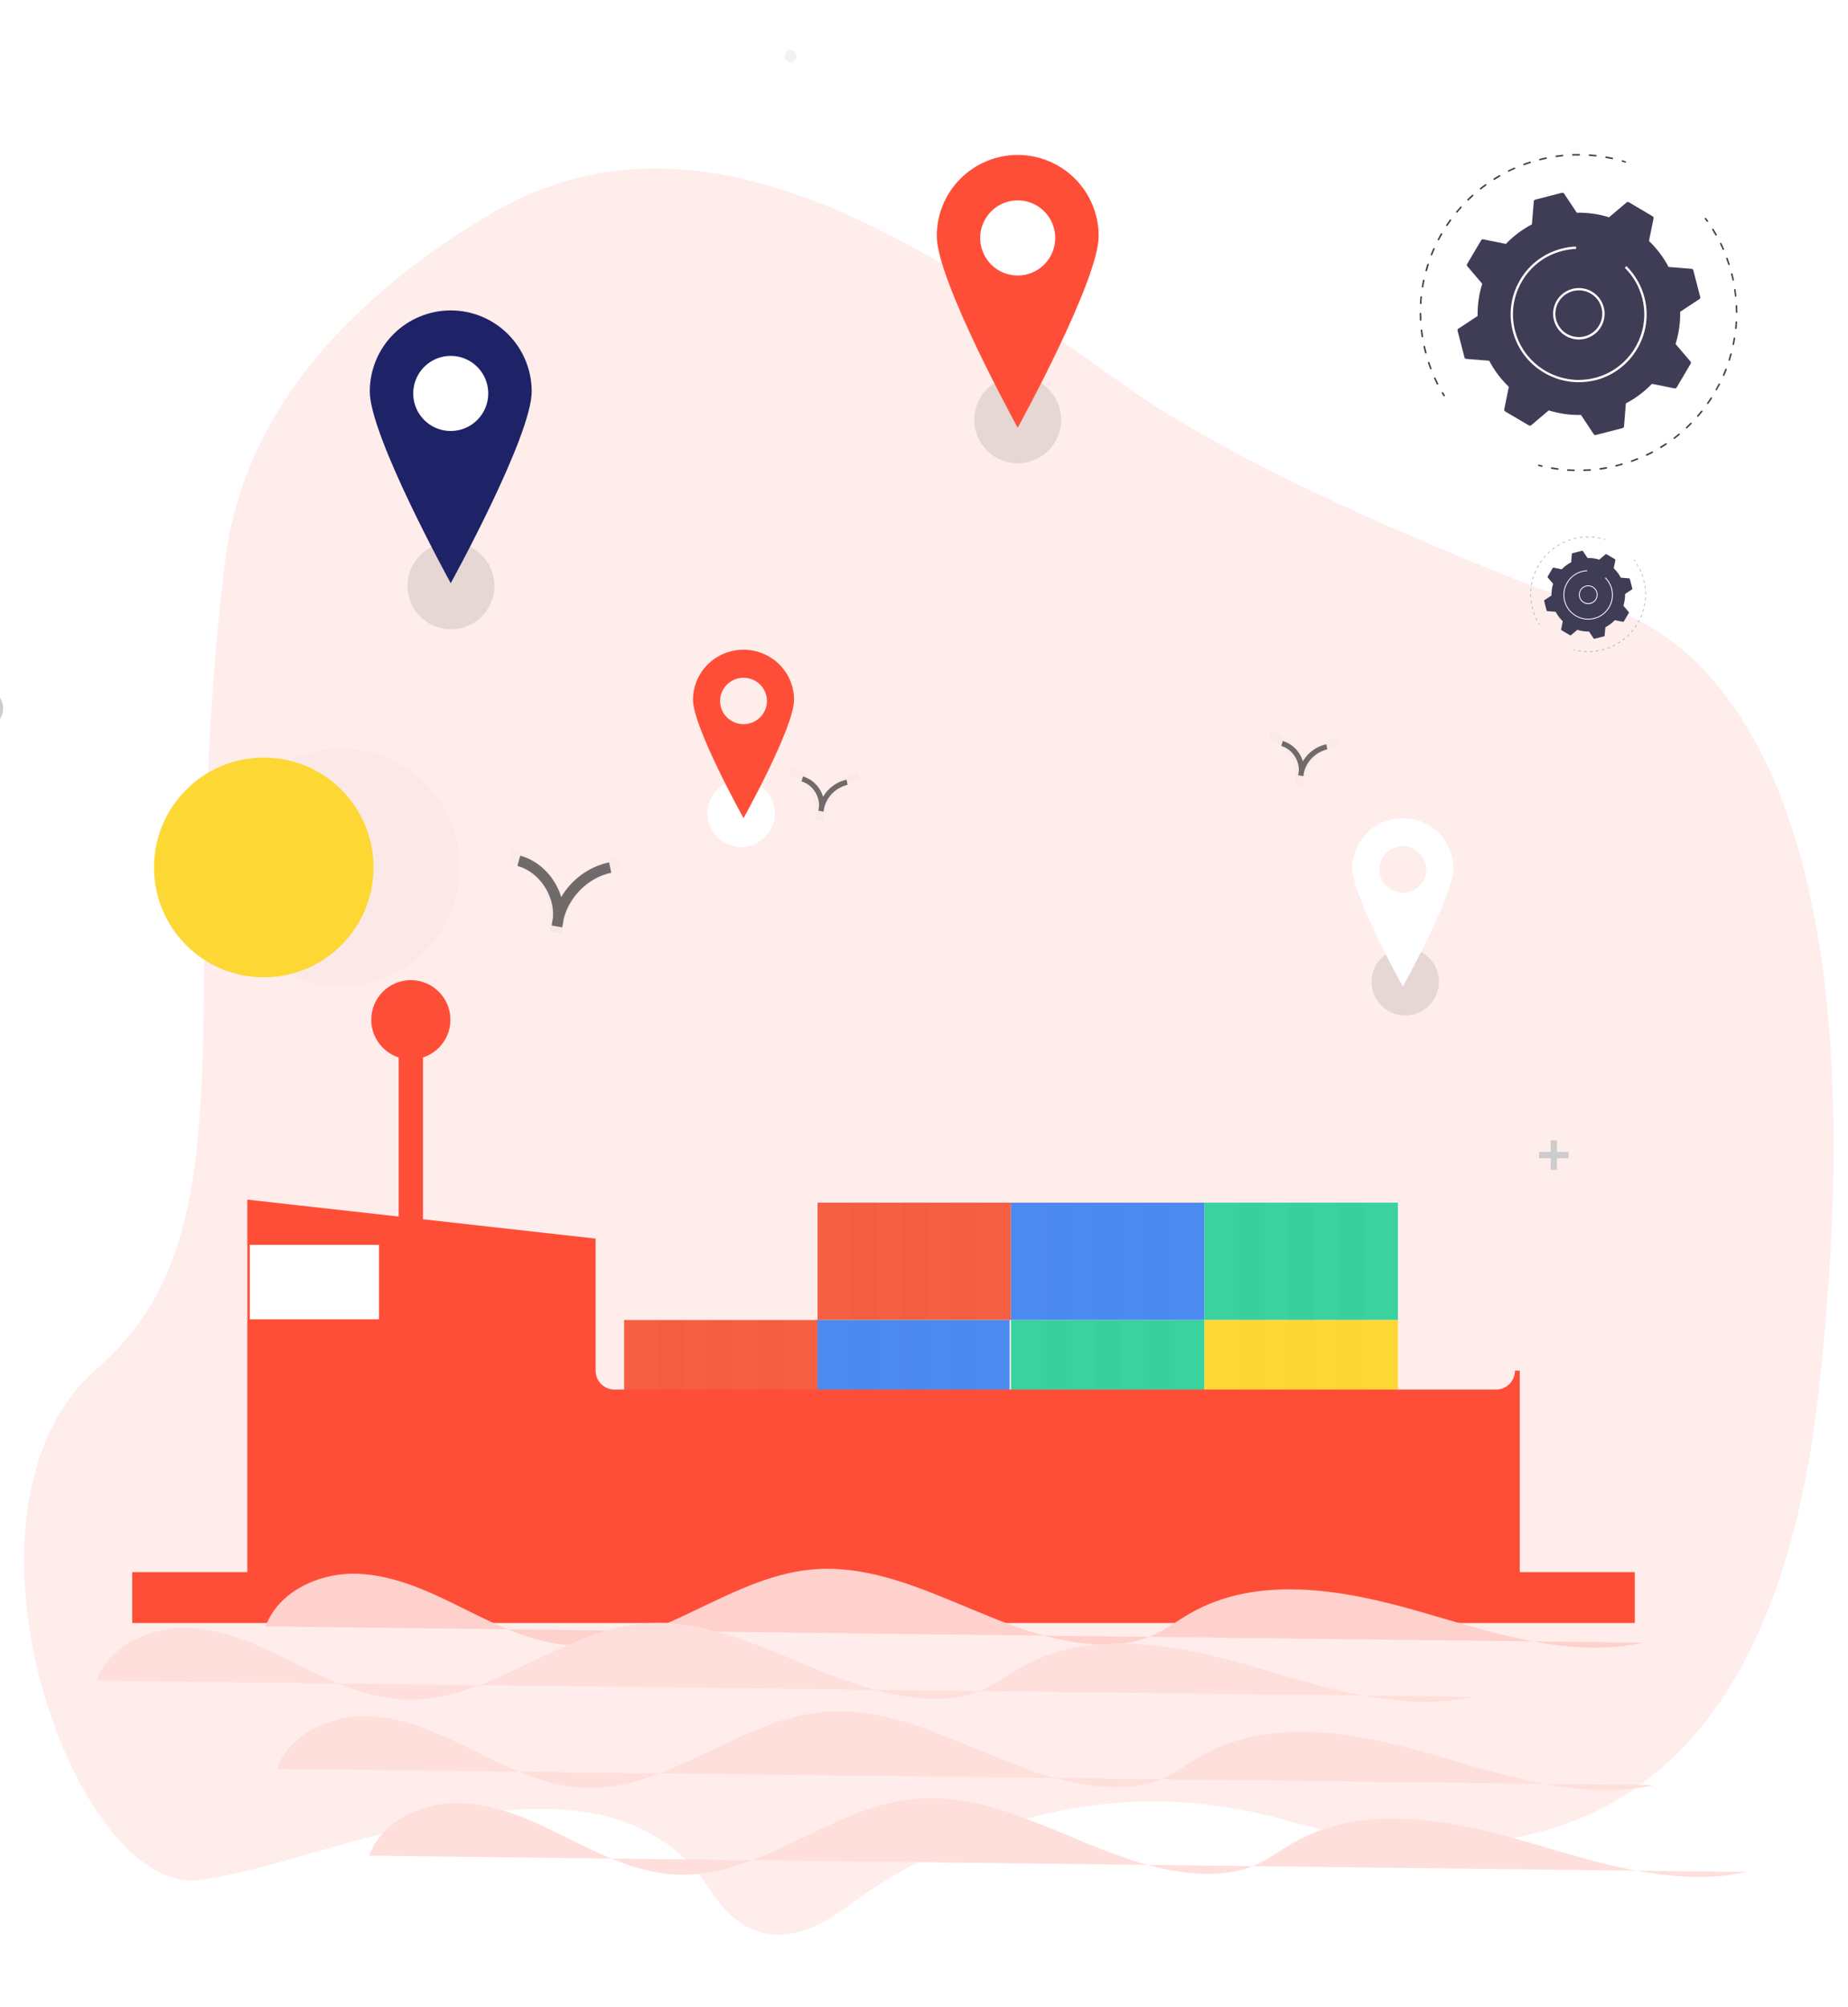 <svg width="384" height="417" viewBox="0 0 384 417" fill="none" xmlns="http://www.w3.org/2000/svg">
<rect width="384" height="417" fill="white"/>
<g clip-path="url(#clip0)">
<path opacity="0.1" d="M175.547 396.487C203.597 375.906 235.64 369.329 266.954 378.15C311.328 390.658 367.096 385.755 377.898 289.262C396.347 124.466 326.469 124.819 326.469 124.819C326.469 124.819 264.5 102.099 234.099 80.366C190.916 49.483 144.68 18.713 101.279 44.842C73.524 61.538 50.667 84.787 46.762 116.707C35.843 205.976 53.776 255.161 20.23 284.301C-13.316 313.442 15.353 393.447 41.07 390.677C66.787 387.907 124.899 357.522 147.545 392.718C155.588 405.201 165.764 403.667 175.547 396.487Z" fill="#FF4E38"/>
<path d="M164.284 12.881C164.964 12.881 165.515 12.33 165.515 11.649C165.515 10.969 164.964 10.417 164.284 10.417C163.604 10.417 163.053 10.969 163.053 11.649C163.053 12.33 163.604 12.881 164.284 12.881Z" fill="#F2F2F2"/>
<path d="M-3.544 151.381C-1.233 151.381 0.64 149.506 0.64 147.194C0.64 144.881 -1.233 143.006 -3.544 143.006C-5.854 143.006 -7.727 144.881 -7.727 147.194C-7.727 149.506 -5.854 151.381 -3.544 151.381Z" fill="#CCCCCC"/>
<path d="M311.074 64.445C312.146 64.445 313.016 63.574 313.016 62.501C313.016 61.427 312.146 60.556 311.074 60.556C310.001 60.556 309.131 61.427 309.131 62.501C309.131 63.574 310.001 64.445 311.074 64.445Z" fill="#CCCCCC"/>
<path d="M325.955 239.357H323.53V236.93H322.227V239.357H319.803V240.66H322.227V243.087H323.53V240.66H325.955V239.357Z" fill="#CCCCCC"/>
<path opacity="0.1" d="M93.706 130.765C98.692 130.765 102.733 126.72 102.733 121.729C102.733 116.739 98.692 112.693 93.706 112.693C88.72 112.693 84.679 116.739 84.679 121.729C84.679 126.72 88.72 130.765 93.706 130.765Z" fill="black"/>
<path opacity="0.1" d="M211.472 96.265C216.458 96.265 220.5 92.219 220.5 87.229C220.5 82.239 216.458 78.193 211.472 78.193C206.487 78.193 202.445 82.239 202.445 87.229C202.445 92.219 206.487 96.265 211.472 96.265Z" fill="black"/>
<path d="M211.472 61.354C218.044 61.354 223.372 56.021 223.372 49.443C223.372 42.865 218.044 37.532 211.472 37.532C204.9 37.532 199.573 42.865 199.573 49.443C199.573 56.021 204.9 61.354 211.472 61.354Z" fill="white"/>
<path d="M211.472 32.193C207.01 32.193 202.731 33.967 199.576 37.125C196.421 40.283 194.649 44.566 194.649 49.032C194.649 58.332 211.472 88.872 211.472 88.872C211.472 88.872 228.296 58.332 228.296 49.032C228.296 44.566 226.524 40.283 223.369 37.125C220.214 33.967 215.934 32.193 211.472 32.193ZM211.472 57.246C209.93 57.246 208.423 56.789 207.141 55.931C205.859 55.074 204.86 53.855 204.269 52.429C203.679 51.003 203.525 49.434 203.826 47.92C204.127 46.407 204.869 45.016 205.96 43.925C207.05 42.833 208.439 42.09 209.951 41.789C211.464 41.488 213.031 41.642 214.456 42.233C215.881 42.824 217.098 43.824 217.955 45.107C218.812 46.391 219.269 47.899 219.269 49.443C219.269 50.468 219.067 51.482 218.675 52.429C218.284 53.376 217.709 54.236 216.985 54.961C216.261 55.685 215.402 56.26 214.456 56.653C213.51 57.045 212.496 57.246 211.472 57.246Z" fill="#FF4E38"/>
<path d="M93.659 93.661C100.231 93.661 105.559 88.329 105.559 81.75C105.559 75.172 100.231 69.84 93.659 69.84C87.087 69.84 81.76 75.172 81.76 81.75C81.76 88.329 87.087 93.661 93.659 93.661Z" fill="white"/>
<path d="M93.659 64.5C89.197 64.5 84.918 66.275 81.763 69.433C78.608 72.591 76.836 76.874 76.836 81.34C76.836 90.64 93.659 121.179 93.659 121.179C93.659 121.179 110.483 90.64 110.483 81.34C110.483 76.874 108.711 72.591 105.555 69.433C102.4 66.275 98.121 64.5 93.659 64.5ZM93.659 89.554C92.117 89.554 90.61 89.096 89.328 88.239C88.046 87.382 87.046 86.163 86.456 84.737C85.866 83.311 85.712 81.742 86.013 80.228C86.314 78.714 87.056 77.324 88.147 76.232C89.237 75.141 90.626 74.398 92.138 74.097C93.651 73.796 95.218 73.95 96.643 74.541C98.067 75.131 99.285 76.132 100.142 77.415C100.998 78.698 101.456 80.207 101.456 81.75C101.456 82.775 101.254 83.79 100.862 84.737C100.47 85.684 99.896 86.544 99.172 87.269C98.448 87.993 97.589 88.568 96.643 88.96C95.697 89.352 94.683 89.554 93.659 89.554Z" fill="#1D2366"/>
<path d="M154 176C157.866 176 161 172.866 161 169C161 165.134 157.866 162 154 162C150.134 162 147 165.134 147 169C147 172.866 150.134 176 154 176Z" fill="white"/>
<path d="M154.5 135C151.715 135 149.045 136.096 147.075 138.046C145.106 139.996 144 142.641 144 145.399C144 151.141 154.5 170 154.5 170C154.5 170 165 151.141 165 145.399C165 142.641 163.894 139.996 161.925 138.046C159.955 136.096 157.285 135 154.5 135ZM154.5 150.471C153.538 150.471 152.597 150.188 151.797 149.659C150.996 149.129 150.373 148.377 150.005 147.496C149.636 146.616 149.54 145.647 149.728 144.712C149.915 143.777 150.379 142.919 151.059 142.245C151.74 141.571 152.607 141.112 153.551 140.926C154.495 140.74 155.473 140.835 156.362 141.2C157.251 141.565 158.011 142.183 158.546 142.975C159.081 143.767 159.366 144.699 159.366 145.652C159.366 146.285 159.24 146.912 158.995 147.496C158.751 148.081 158.393 148.612 157.941 149.06C157.489 149.507 156.952 149.862 156.362 150.104C155.772 150.346 155.139 150.471 154.5 150.471Z" fill="#FF4E38"/>
<path d="M354.765 46.1C354.717 46.1 354.669 46.084 354.636 46.036C354.507 45.858 354.394 45.681 354.264 45.52C354.216 45.455 354.232 45.342 354.297 45.294C354.361 45.245 354.475 45.262 354.523 45.326C354.652 45.504 354.782 45.681 354.911 45.858C354.959 45.923 354.943 46.036 354.879 46.084C354.83 46.084 354.798 46.1 354.765 46.1Z" fill="#3F3D56"/>
<path d="M327.065 97.888C326.628 97.872 326.192 97.856 325.772 97.824C325.675 97.824 325.61 97.743 325.626 97.646C325.626 97.549 325.707 97.485 325.804 97.501C326.224 97.533 326.661 97.549 327.081 97.566C327.178 97.566 327.242 97.646 327.242 97.727C327.226 97.808 327.145 97.888 327.065 97.888ZM329.149 97.872C329.069 97.872 328.988 97.808 328.988 97.711C328.988 97.614 329.052 97.549 329.149 97.549C329.57 97.533 330.006 97.517 330.426 97.485C330.507 97.485 330.588 97.549 330.604 97.63C330.604 97.727 330.539 97.791 330.458 97.808C330.022 97.84 329.586 97.856 329.149 97.872ZM323.703 97.614H323.687C323.267 97.566 322.83 97.485 322.41 97.42C322.329 97.404 322.265 97.323 322.281 97.227C322.297 97.146 322.378 97.082 322.475 97.098C322.895 97.162 323.315 97.227 323.735 97.291C323.816 97.307 323.881 97.388 323.881 97.469C323.865 97.549 323.784 97.614 323.703 97.614ZM332.511 97.582C332.43 97.582 332.366 97.517 332.349 97.436C332.333 97.356 332.398 97.259 332.495 97.259C332.915 97.194 333.335 97.13 333.755 97.065C333.836 97.049 333.933 97.114 333.949 97.194C333.966 97.275 333.901 97.372 333.82 97.388C333.4 97.469 332.964 97.533 332.543 97.598C332.527 97.582 332.511 97.582 332.511 97.582ZM335.808 96.952C335.743 96.952 335.663 96.904 335.646 96.823C335.63 96.743 335.679 96.646 335.759 96.63C336.164 96.533 336.584 96.42 336.988 96.307C337.069 96.275 337.166 96.339 337.182 96.42C337.214 96.501 337.149 96.597 337.069 96.614C336.648 96.727 336.228 96.84 335.824 96.952C335.84 96.952 335.824 96.952 335.808 96.952ZM339.04 95.984C338.976 95.984 338.911 95.936 338.895 95.871C338.863 95.791 338.911 95.694 338.992 95.662C339.396 95.517 339.8 95.371 340.188 95.21C340.269 95.178 340.366 95.21 340.398 95.307C340.43 95.388 340.398 95.484 340.301 95.517C339.897 95.678 339.493 95.823 339.089 95.968C339.073 95.984 339.056 95.984 339.04 95.984ZM342.159 94.694C342.095 94.694 342.046 94.662 342.014 94.597C341.982 94.516 342.014 94.419 342.095 94.387C342.483 94.21 342.854 94.016 343.242 93.823C343.323 93.774 343.42 93.806 343.469 93.887C343.517 93.968 343.485 94.065 343.404 94.113C343.032 94.307 342.644 94.5 342.256 94.694C342.192 94.694 342.176 94.694 342.159 94.694ZM345.117 93.097C345.069 93.097 345.004 93.064 344.972 93.016C344.923 92.935 344.955 92.838 345.02 92.79C345.376 92.564 345.747 92.338 346.103 92.112C346.184 92.064 346.281 92.08 346.329 92.161C346.378 92.242 346.361 92.338 346.281 92.387C345.925 92.629 345.553 92.855 345.198 93.081C345.166 93.097 345.149 93.097 345.117 93.097ZM347.897 91.209C347.848 91.209 347.8 91.193 347.768 91.144C347.719 91.08 347.735 90.967 347.8 90.919C348.139 90.66 348.479 90.402 348.802 90.128C348.867 90.064 348.98 90.08 349.028 90.144C349.093 90.209 349.077 90.322 349.012 90.37C348.689 90.644 348.349 90.903 348.01 91.161C347.961 91.193 347.929 91.209 347.897 91.209ZM350.467 89.031C350.418 89.031 350.386 89.015 350.353 88.983C350.289 88.918 350.289 88.821 350.353 88.757C350.66 88.466 350.968 88.176 351.258 87.869C351.323 87.805 351.42 87.805 351.485 87.869C351.549 87.934 351.549 88.031 351.485 88.095C351.178 88.402 350.871 88.708 350.563 88.999C350.547 89.015 350.499 89.031 350.467 89.031ZM352.794 86.611C352.761 86.611 352.713 86.595 352.681 86.579C352.616 86.514 352.6 86.417 352.664 86.353C352.939 86.03 353.214 85.708 353.489 85.369C353.537 85.304 353.65 85.288 353.715 85.337C353.78 85.385 353.796 85.498 353.747 85.562C353.473 85.901 353.198 86.224 352.923 86.546C352.891 86.595 352.842 86.611 352.794 86.611ZM354.862 83.965C354.83 83.965 354.798 83.949 354.765 83.933C354.685 83.885 354.669 83.788 354.733 83.707C354.976 83.352 355.218 82.997 355.444 82.642C355.493 82.562 355.59 82.545 355.671 82.594C355.751 82.642 355.768 82.739 355.719 82.82C355.493 83.175 355.25 83.53 354.992 83.885C354.976 83.949 354.927 83.965 354.862 83.965ZM356.656 81.126C356.624 81.126 356.608 81.126 356.576 81.11C356.495 81.061 356.462 80.964 356.511 80.884C356.721 80.513 356.915 80.142 357.109 79.754C357.157 79.674 357.254 79.641 357.319 79.69C357.4 79.738 357.432 79.835 357.384 79.9C357.19 80.287 356.98 80.658 356.77 81.029C356.77 81.094 356.721 81.126 356.656 81.126ZM358.159 78.109C358.143 78.109 358.111 78.109 358.095 78.093C358.014 78.06 357.982 77.964 358.014 77.883C358.176 77.496 358.353 77.092 358.499 76.705C358.531 76.624 358.628 76.576 358.709 76.608C358.79 76.641 358.838 76.737 358.806 76.818C358.644 77.222 358.483 77.625 358.321 78.012C358.273 78.076 358.224 78.109 358.159 78.109ZM359.339 74.963C359.323 74.963 359.307 74.963 359.291 74.963C359.21 74.931 359.161 74.85 359.178 74.753C359.307 74.35 359.42 73.93 359.533 73.527C359.549 73.446 359.646 73.398 359.727 73.414C359.808 73.43 359.856 73.527 359.84 73.608C359.727 74.027 359.598 74.43 359.469 74.85C359.469 74.914 359.404 74.963 359.339 74.963ZM360.18 71.704C360.163 71.704 360.163 71.704 360.147 71.704C360.066 71.688 360.002 71.607 360.018 71.51C360.099 71.091 360.18 70.671 360.244 70.252C360.26 70.171 360.341 70.107 360.422 70.123C360.503 70.139 360.567 70.22 360.551 70.316C360.487 70.736 360.406 71.171 360.309 71.591C360.325 71.656 360.26 71.704 360.18 71.704ZM360.697 68.38H360.681C360.6 68.364 360.519 68.3 360.535 68.203C360.584 67.784 360.616 67.348 360.632 66.928C360.632 66.832 360.713 66.767 360.81 66.783C360.907 66.783 360.972 66.864 360.955 66.961C360.923 67.38 360.891 67.816 360.858 68.251C360.842 68.316 360.778 68.38 360.697 68.38ZM360.858 65.009C360.761 65.009 360.697 64.944 360.697 64.847C360.697 64.428 360.681 63.992 360.664 63.573C360.664 63.476 360.729 63.411 360.826 63.411C360.907 63.411 360.988 63.476 360.988 63.573C361.004 63.992 361.02 64.428 361.02 64.863C361.02 64.944 360.939 65.009 360.858 65.009ZM360.664 61.653C360.584 61.653 360.519 61.588 360.503 61.508C360.454 61.088 360.406 60.669 360.341 60.249C360.325 60.169 360.39 60.072 360.471 60.072C360.551 60.056 360.648 60.12 360.648 60.201C360.713 60.62 360.761 61.056 360.81 61.475C360.826 61.556 360.761 61.637 360.664 61.653C360.681 61.653 360.681 61.653 360.664 61.653ZM360.147 58.329C360.066 58.329 360.002 58.281 359.986 58.2C359.905 57.781 359.808 57.361 359.695 56.958C359.679 56.877 359.727 56.781 359.808 56.764C359.889 56.748 359.986 56.797 360.002 56.877C360.115 57.297 360.212 57.716 360.293 58.136C360.309 58.217 360.26 58.313 360.163 58.329H360.147ZM359.275 55.087C359.21 55.087 359.145 55.038 359.113 54.974C358.984 54.57 358.838 54.167 358.693 53.764C358.66 53.683 358.709 53.586 358.79 53.554C358.871 53.522 358.968 53.57 359 53.651C359.145 54.054 359.291 54.458 359.42 54.877C359.452 54.958 359.404 55.054 359.323 55.087C359.307 55.087 359.291 55.087 359.275 55.087ZM358.095 51.941C358.03 51.941 357.965 51.908 357.949 51.844C357.788 51.457 357.594 51.069 357.416 50.682C357.384 50.602 357.416 50.505 357.497 50.473C357.578 50.44 357.675 50.473 357.707 50.553C357.901 50.94 358.079 51.328 358.24 51.715C358.273 51.795 358.24 51.892 358.159 51.925C358.127 51.941 358.111 51.941 358.095 51.941ZM356.576 48.94C356.527 48.94 356.462 48.908 356.43 48.859C356.22 48.488 356.01 48.117 355.784 47.762C355.735 47.681 355.768 47.585 355.832 47.536C355.913 47.488 356.01 47.52 356.058 47.585C356.285 47.956 356.511 48.327 356.721 48.698C356.77 48.779 356.737 48.875 356.656 48.924C356.64 48.924 356.608 48.94 356.576 48.94Z" fill="#3F3D56"/>
<path d="M320.374 97.001C320.358 97.001 320.341 97.001 320.341 97.001C320.131 96.953 319.921 96.904 319.711 96.84C319.63 96.823 319.566 96.727 319.598 96.646C319.614 96.565 319.711 96.501 319.792 96.533C320.002 96.581 320.212 96.646 320.422 96.694C320.503 96.71 320.568 96.807 320.535 96.888C320.519 96.953 320.455 97.001 320.374 97.001Z" fill="#3F3D56"/>
<path d="M300.075 82.352C300.026 82.352 299.962 82.32 299.929 82.271C299.816 82.094 299.703 81.9 299.59 81.723C299.541 81.642 299.574 81.545 299.655 81.497C299.735 81.448 299.832 81.481 299.881 81.561C299.994 81.739 300.107 81.932 300.22 82.11C300.269 82.191 300.236 82.287 300.172 82.336C300.123 82.336 300.091 82.352 300.075 82.352Z" fill="#3F3D56"/>
<path d="M298.701 79.916C298.636 79.916 298.588 79.883 298.556 79.835C298.362 79.448 298.168 79.045 297.99 78.641C297.958 78.561 297.99 78.464 298.071 78.431C298.152 78.399 298.248 78.431 298.281 78.512C298.459 78.915 298.653 79.303 298.846 79.69C298.879 79.771 298.863 79.867 298.782 79.9C298.749 79.916 298.733 79.916 298.701 79.916ZM297.311 76.754C297.246 76.754 297.182 76.721 297.166 76.657C297.004 76.254 296.859 75.834 296.713 75.415C296.681 75.334 296.729 75.237 296.81 75.205C296.891 75.173 296.988 75.221 297.02 75.302C297.166 75.721 297.311 76.124 297.457 76.544C297.489 76.625 297.44 76.721 297.36 76.754C297.343 76.754 297.327 76.754 297.311 76.754ZM296.261 73.463C296.196 73.463 296.131 73.414 296.099 73.35C295.986 72.93 295.889 72.495 295.792 72.059C295.776 71.978 295.824 71.881 295.921 71.865C296.002 71.849 296.099 71.897 296.115 71.994C296.212 72.414 296.309 72.849 296.422 73.269C296.438 73.35 296.39 73.446 296.309 73.463C296.277 73.463 296.261 73.463 296.261 73.463ZM295.549 70.075C295.469 70.075 295.404 70.01 295.388 69.945C295.323 69.51 295.259 69.074 295.21 68.639C295.194 68.558 295.259 68.477 295.356 68.461C295.453 68.445 295.517 68.51 295.533 68.606C295.582 69.042 295.646 69.478 295.711 69.913C295.727 69.994 295.663 70.091 295.582 70.091C295.566 70.075 295.549 70.075 295.549 70.075ZM295.194 66.638C295.113 66.638 295.032 66.574 295.032 66.477C295.016 66.041 295 65.589 295 65.154C295 65.057 295.065 64.993 295.162 64.993C295.242 64.993 295.323 65.057 295.323 65.154C295.323 65.589 295.339 66.025 295.356 66.461C295.372 66.557 295.291 66.638 295.194 66.638C295.21 66.638 295.194 66.638 295.194 66.638ZM295.21 63.186C295.113 63.186 295.048 63.105 295.048 63.008C295.081 62.572 295.113 62.121 295.145 61.685C295.162 61.605 295.226 61.524 295.323 61.54C295.404 61.556 295.485 61.621 295.469 61.717C295.42 62.153 295.388 62.589 295.372 63.024C295.372 63.121 295.307 63.186 295.21 63.186ZM295.598 59.749C295.582 59.749 295.582 59.749 295.566 59.749C295.485 59.733 295.42 59.652 295.436 59.556C295.501 59.12 295.598 58.684 295.679 58.249C295.695 58.168 295.776 58.104 295.873 58.12C295.954 58.136 296.018 58.217 296.002 58.313C295.905 58.733 295.824 59.168 295.76 59.604C295.743 59.685 295.679 59.749 295.598 59.749ZM296.358 56.377C296.341 56.377 296.325 56.377 296.309 56.377C296.228 56.361 296.18 56.264 296.196 56.184C296.309 55.764 296.438 55.329 296.584 54.909C296.616 54.828 296.697 54.78 296.794 54.812C296.875 54.845 296.923 54.925 296.891 55.022C296.762 55.442 296.632 55.861 296.519 56.281C296.487 56.329 296.422 56.377 296.358 56.377ZM297.457 53.086C297.44 53.086 297.424 53.086 297.392 53.07C297.311 53.038 297.263 52.941 297.295 52.86C297.457 52.457 297.634 52.038 297.812 51.634C297.844 51.553 297.941 51.521 298.022 51.553C298.103 51.586 298.135 51.683 298.103 51.763C297.925 52.167 297.764 52.57 297.602 52.973C297.586 53.054 297.521 53.086 297.457 53.086ZM298.895 49.94C298.863 49.94 298.846 49.94 298.814 49.924C298.733 49.876 298.701 49.779 298.749 49.714C298.96 49.327 299.17 48.94 299.38 48.553C299.428 48.472 299.525 48.456 299.606 48.488C299.687 48.52 299.703 48.633 299.671 48.714C299.461 49.085 299.234 49.472 299.04 49.859C299.008 49.924 298.943 49.94 298.895 49.94ZM300.657 46.972C300.624 46.972 300.592 46.956 300.56 46.939C300.479 46.891 300.463 46.794 300.511 46.714C300.754 46.343 301.012 45.987 301.271 45.633C301.319 45.568 301.416 45.552 301.497 45.6C301.562 45.649 301.578 45.745 301.529 45.826C301.271 46.181 301.028 46.536 300.786 46.907C300.754 46.956 300.705 46.972 300.657 46.972ZM302.709 44.197C302.677 44.197 302.628 44.181 302.612 44.164C302.547 44.1 302.531 44.003 302.596 43.939C302.871 43.6 303.162 43.261 303.452 42.938C303.517 42.874 303.614 42.874 303.679 42.922C303.743 42.987 303.743 43.084 303.695 43.148C303.404 43.471 303.113 43.809 302.838 44.148C302.806 44.181 302.758 44.197 302.709 44.197ZM305.052 41.664C305.004 41.664 304.972 41.648 304.939 41.615C304.875 41.551 304.875 41.454 304.939 41.39C305.246 41.083 305.57 40.776 305.909 40.486C305.974 40.422 306.071 40.438 306.135 40.502C306.2 40.567 306.184 40.664 306.119 40.728C305.796 41.019 305.473 41.325 305.166 41.632C305.133 41.648 305.101 41.664 305.052 41.664ZM307.654 39.373C307.606 39.373 307.558 39.357 307.525 39.308C307.477 39.244 307.477 39.131 307.558 39.083C307.897 38.808 308.252 38.55 308.608 38.292C308.673 38.244 308.786 38.26 308.834 38.324C308.883 38.389 308.867 38.502 308.802 38.55C308.446 38.808 308.107 39.066 307.751 39.341C307.719 39.357 307.687 39.373 307.654 39.373ZM310.467 37.389C310.418 37.389 310.353 37.356 310.337 37.308C310.289 37.227 310.305 37.13 310.386 37.082C310.758 36.856 311.145 36.614 311.517 36.404C311.598 36.356 311.695 36.388 311.743 36.469C311.792 36.55 311.76 36.646 311.679 36.695C311.307 36.904 310.919 37.147 310.547 37.372C310.531 37.372 310.499 37.389 310.467 37.389ZM313.489 35.694C313.424 35.694 313.376 35.662 313.343 35.598C313.311 35.517 313.343 35.42 313.424 35.388C313.812 35.194 314.216 35.001 314.62 34.823C314.701 34.791 314.798 34.823 314.83 34.904C314.863 34.985 314.83 35.081 314.749 35.114C314.345 35.291 313.958 35.469 313.553 35.662C313.537 35.694 313.521 35.694 313.489 35.694ZM316.673 34.339C316.608 34.339 316.543 34.291 316.527 34.226C316.495 34.146 316.543 34.049 316.624 34.017C317.028 33.871 317.465 33.726 317.885 33.581C317.966 33.549 318.063 33.597 318.095 33.678C318.127 33.758 318.079 33.855 317.998 33.888C317.578 34.017 317.158 34.162 316.753 34.307C316.705 34.339 316.689 34.339 316.673 34.339ZM319.986 33.323C319.921 33.323 319.84 33.275 319.824 33.194C319.808 33.113 319.856 33.016 319.937 33C320.357 32.887 320.794 32.791 321.23 32.694C321.311 32.678 321.408 32.726 321.424 32.823C321.44 32.904 321.392 33 321.295 33.016C320.875 33.113 320.438 33.21 320.018 33.307C320.002 33.323 320.002 33.323 319.986 33.323ZM335.016 33.081C335 33.081 335 33.081 334.984 33.081C334.563 32.984 334.127 32.904 333.691 32.823C333.61 32.807 333.545 32.726 333.561 32.629C333.578 32.548 333.658 32.484 333.755 32.5C334.192 32.581 334.628 32.661 335.048 32.758C335.129 32.774 335.194 32.871 335.178 32.952C335.161 33.016 335.097 33.081 335.016 33.081ZM323.38 32.645C323.299 32.645 323.234 32.581 323.218 32.5C323.202 32.419 323.267 32.323 323.347 32.323C323.784 32.258 324.22 32.21 324.656 32.161C324.753 32.145 324.818 32.21 324.834 32.306C324.85 32.387 324.786 32.468 324.689 32.484C324.252 32.532 323.816 32.581 323.38 32.645C323.38 32.645 323.396 32.645 323.38 32.645ZM331.606 32.516H331.59C331.153 32.468 330.717 32.436 330.281 32.403C330.184 32.403 330.119 32.323 330.135 32.226C330.135 32.129 330.216 32.065 330.313 32.081C330.749 32.113 331.202 32.145 331.638 32.194C331.719 32.21 331.784 32.29 331.784 32.371C331.751 32.452 331.687 32.516 331.606 32.516ZM326.822 32.339C326.741 32.339 326.66 32.274 326.66 32.178C326.66 32.081 326.725 32.016 326.822 32.016C327.226 32 327.63 32 328.018 32H328.147C328.244 32 328.309 32.081 328.309 32.161C328.309 32.258 328.244 32.323 328.147 32.323H328.034C327.63 32.323 327.226 32.323 326.822 32.339Z" fill="#3F3D56"/>
<path d="M337.731 33.791C337.715 33.791 337.699 33.791 337.683 33.791C337.473 33.726 337.279 33.662 337.068 33.613C336.988 33.581 336.939 33.501 336.955 33.42C336.988 33.339 337.068 33.291 337.149 33.307C337.359 33.371 337.57 33.436 337.763 33.501C337.844 33.533 337.893 33.613 337.877 33.71C337.86 33.742 337.796 33.791 337.731 33.791Z" fill="#3F3D56"/>
<path d="M338.458 42.019C338.313 41.938 338.135 41.954 338.006 42.051L334.353 45.149C332.22 44.487 329.957 44.148 327.646 44.197L324.996 40.212C324.899 40.067 324.737 40.002 324.576 40.051L319 41.486C318.838 41.535 318.725 41.664 318.709 41.841L318.321 46.617C316.285 47.682 314.458 49.069 312.907 50.682L308.204 49.73C308.042 49.698 307.865 49.779 307.784 49.908L304.859 54.861C304.778 55.006 304.794 55.184 304.891 55.313L307.994 58.959C307.331 61.088 306.992 63.347 307.04 65.654L303.032 68.3C302.887 68.397 302.822 68.558 302.871 68.719L304.309 74.285C304.358 74.447 304.487 74.56 304.665 74.576L309.448 74.963C310.515 76.996 311.905 78.819 313.521 80.368L312.568 85.062C312.535 85.224 312.616 85.401 312.745 85.482L317.707 88.402C317.852 88.483 318.03 88.466 318.159 88.37L321.812 85.272C323.945 85.933 326.208 86.272 328.519 86.224L331.17 90.225C331.267 90.37 331.428 90.435 331.59 90.386L337.165 88.95C337.327 88.902 337.44 88.773 337.456 88.596L337.844 83.82C339.881 82.755 341.707 81.368 343.258 79.754L347.961 80.706C348.123 80.739 348.301 80.658 348.382 80.529L351.307 75.576C351.388 75.431 351.372 75.253 351.275 75.124L348.172 71.478C348.834 69.349 349.174 67.09 349.125 64.783L353.133 62.137C353.279 62.04 353.343 61.879 353.295 61.718L351.856 56.151C351.808 55.99 351.679 55.877 351.501 55.861L346.717 55.474C345.65 53.441 344.26 51.618 342.644 50.069L343.598 45.374C343.63 45.213 343.549 45.036 343.42 44.955L338.458 42.019Z" fill="#3F3D56"/>
<path d="M328.083 70.542C326.192 70.542 324.349 69.542 323.38 67.751C322.701 66.493 322.539 65.057 322.943 63.686C323.347 62.314 324.269 61.185 325.513 60.507C326.774 59.83 328.212 59.669 329.586 60.072C330.959 60.475 332.091 61.395 332.77 62.637C333.448 63.895 333.61 65.331 333.206 66.703C332.802 68.074 331.881 69.203 330.636 69.881C329.828 70.333 328.955 70.542 328.083 70.542ZM328.067 60.33C327.258 60.33 326.467 60.524 325.739 60.927C324.592 61.54 323.768 62.572 323.396 63.815C323.024 65.057 323.17 66.38 323.784 67.509C325.06 69.865 328.034 70.736 330.394 69.445C331.541 68.832 332.366 67.8 332.737 66.557C333.109 65.315 332.964 63.992 332.349 62.863C331.735 61.717 330.701 60.895 329.456 60.524C329.004 60.395 328.535 60.33 328.067 60.33Z" fill="white"/>
<path d="M328.034 79.415C321.747 79.415 315.994 75.189 314.345 68.832C314.038 67.654 313.893 66.477 313.893 65.299C313.893 62.814 314.555 60.346 315.865 58.152C317.788 54.909 320.858 52.602 324.511 51.666C325.481 51.408 326.483 51.263 327.485 51.231L327.501 51.715C326.531 51.747 325.578 51.892 324.624 52.134C321.101 53.038 318.127 55.264 316.285 58.394C315.024 60.523 314.378 62.895 314.378 65.299C314.378 66.444 314.523 67.59 314.814 68.719C316.398 74.85 321.957 78.948 328.034 78.948C329.149 78.948 330.297 78.802 331.428 78.512C337.586 76.931 341.675 71.381 341.675 65.315C341.675 64.202 341.529 63.056 341.238 61.927C340.624 59.539 339.363 57.361 337.618 55.635L337.957 55.296C339.767 57.087 341.06 59.33 341.707 61.814C342.014 62.992 342.159 64.17 342.159 65.331C342.159 71.607 337.925 77.35 331.557 78.996C330.361 79.27 329.182 79.415 328.034 79.415Z" fill="white"/>
<path d="M339.726 116.631C339.709 116.631 339.691 116.625 339.679 116.607C339.632 116.543 339.591 116.478 339.544 116.42C339.526 116.396 339.532 116.355 339.556 116.338C339.579 116.32 339.62 116.326 339.638 116.349C339.685 116.414 339.732 116.478 339.779 116.543C339.797 116.566 339.791 116.607 339.767 116.625C339.75 116.625 339.738 116.631 339.726 116.631Z" fill="#9D9CB5"/>
<path d="M329.656 135.457C329.498 135.451 329.339 135.445 329.186 135.434C329.151 135.434 329.128 135.404 329.133 135.369C329.133 135.334 329.163 135.31 329.198 135.316C329.351 135.328 329.509 135.334 329.662 135.34C329.697 135.34 329.721 135.369 329.721 135.398C329.715 135.428 329.686 135.457 329.656 135.457ZM330.414 135.451C330.385 135.451 330.355 135.428 330.355 135.393C330.355 135.357 330.379 135.334 330.414 135.334C330.567 135.328 330.726 135.322 330.878 135.31C330.908 135.31 330.937 135.334 330.943 135.363C330.943 135.398 330.919 135.422 330.89 135.428C330.731 135.439 330.573 135.445 330.414 135.451ZM328.434 135.357H328.428C328.276 135.34 328.117 135.31 327.964 135.287C327.935 135.281 327.911 135.252 327.917 135.217C327.923 135.187 327.953 135.164 327.988 135.17C328.141 135.193 328.293 135.217 328.446 135.24C328.475 135.246 328.499 135.275 328.499 135.305C328.493 135.334 328.464 135.357 328.434 135.357ZM331.636 135.346C331.607 135.346 331.583 135.322 331.578 135.293C331.572 135.264 331.595 135.228 331.63 135.228C331.783 135.205 331.936 135.181 332.089 135.158C332.118 135.152 332.153 135.176 332.159 135.205C332.165 135.234 332.142 135.269 332.112 135.275C331.959 135.305 331.801 135.328 331.648 135.352C331.642 135.346 331.636 135.346 331.636 135.346ZM332.835 135.117C332.811 135.117 332.782 135.099 332.776 135.07C332.77 135.041 332.788 135.006 332.817 135C332.964 134.964 333.117 134.923 333.264 134.882C333.293 134.871 333.328 134.894 333.334 134.923C333.346 134.953 333.322 134.988 333.293 134.994C333.14 135.035 332.988 135.076 332.841 135.117C332.847 135.117 332.841 135.117 332.835 135.117ZM334.01 134.765C333.986 134.765 333.963 134.747 333.957 134.724C333.945 134.695 333.963 134.659 333.992 134.648C334.139 134.595 334.286 134.542 334.427 134.484C334.456 134.472 334.492 134.484 334.503 134.519C334.515 134.548 334.503 134.583 334.468 134.595C334.321 134.654 334.174 134.706 334.027 134.759C334.022 134.765 334.016 134.765 334.01 134.765ZM335.144 134.296C335.12 134.296 335.103 134.284 335.091 134.261C335.079 134.231 335.091 134.196 335.12 134.184C335.261 134.12 335.396 134.05 335.537 133.979C335.567 133.962 335.602 133.973 335.62 134.003C335.637 134.032 335.625 134.067 335.596 134.085C335.461 134.155 335.32 134.225 335.179 134.296C335.155 134.296 335.15 134.296 335.144 134.296ZM336.219 133.715C336.201 133.715 336.178 133.704 336.166 133.686C336.148 133.657 336.16 133.621 336.184 133.604C336.313 133.522 336.448 133.44 336.577 133.357C336.607 133.34 336.642 133.346 336.66 133.375C336.677 133.404 336.671 133.44 336.642 133.457C336.513 133.545 336.378 133.627 336.248 133.709C336.237 133.715 336.231 133.715 336.219 133.715ZM337.229 133.029C337.212 133.029 337.194 133.023 337.182 133.006C337.165 132.982 337.171 132.941 337.194 132.923C337.318 132.83 337.441 132.736 337.558 132.636C337.582 132.613 337.623 132.619 337.641 132.642C337.664 132.665 337.658 132.706 337.635 132.724C337.517 132.824 337.394 132.918 337.271 133.011C337.253 133.023 337.241 133.029 337.229 133.029ZM338.164 132.237C338.146 132.237 338.134 132.231 338.122 132.22C338.099 132.196 338.099 132.161 338.122 132.138C338.234 132.032 338.346 131.926 338.451 131.815C338.475 131.792 338.51 131.792 338.534 131.815C338.557 131.838 338.557 131.874 338.534 131.897C338.422 132.009 338.31 132.12 338.199 132.226C338.193 132.231 338.175 132.237 338.164 132.237ZM339.01 131.358C338.998 131.358 338.98 131.352 338.968 131.346C338.945 131.322 338.939 131.287 338.963 131.264C339.062 131.146 339.162 131.029 339.262 130.906C339.28 130.883 339.321 130.877 339.344 130.894C339.368 130.912 339.374 130.953 339.356 130.976C339.256 131.1 339.156 131.217 339.057 131.334C339.045 131.352 339.027 131.358 339.01 131.358ZM339.762 130.396C339.75 130.396 339.738 130.39 339.726 130.384C339.697 130.366 339.691 130.331 339.715 130.302C339.803 130.173 339.891 130.044 339.973 129.915C339.991 129.885 340.026 129.88 340.055 129.897C340.085 129.915 340.091 129.95 340.073 129.979C339.991 130.108 339.903 130.237 339.809 130.366C339.803 130.39 339.785 130.396 339.762 130.396ZM340.414 129.364C340.402 129.364 340.396 129.364 340.384 129.358C340.355 129.34 340.343 129.305 340.361 129.276C340.437 129.141 340.508 129.006 340.578 128.865C340.596 128.836 340.631 128.824 340.655 128.842C340.684 128.859 340.696 128.894 340.678 128.918C340.608 129.059 340.531 129.193 340.455 129.328C340.455 129.352 340.437 129.364 340.414 129.364ZM340.96 128.267C340.954 128.267 340.942 128.267 340.937 128.261C340.907 128.249 340.895 128.214 340.907 128.185C340.966 128.044 341.031 127.897 341.083 127.757C341.095 127.727 341.13 127.71 341.16 127.721C341.189 127.733 341.207 127.768 341.195 127.798C341.136 127.944 341.078 128.091 341.019 128.232C341.001 128.255 340.984 128.267 340.96 128.267ZM341.389 127.123C341.383 127.123 341.377 127.123 341.371 127.123C341.342 127.111 341.324 127.082 341.33 127.047C341.377 126.9 341.418 126.748 341.46 126.601C341.465 126.572 341.501 126.554 341.53 126.56C341.559 126.566 341.577 126.601 341.571 126.63C341.53 126.783 341.483 126.93 341.436 127.082C341.436 127.106 341.413 127.123 341.389 127.123ZM341.695 125.938C341.689 125.938 341.689 125.938 341.683 125.938C341.653 125.933 341.63 125.903 341.636 125.868C341.665 125.716 341.695 125.563 341.718 125.411C341.724 125.381 341.753 125.358 341.783 125.364C341.812 125.37 341.836 125.399 341.83 125.434C341.806 125.587 341.777 125.745 341.742 125.897C341.747 125.921 341.724 125.938 341.695 125.938ZM341.883 124.73H341.877C341.847 124.724 341.818 124.701 341.824 124.666C341.841 124.513 341.853 124.355 341.859 124.202C341.859 124.167 341.888 124.144 341.924 124.15C341.959 124.15 341.982 124.179 341.977 124.214C341.965 124.367 341.953 124.525 341.941 124.683C341.935 124.707 341.912 124.73 341.883 124.73ZM341.941 123.505C341.906 123.505 341.883 123.481 341.883 123.446C341.883 123.293 341.877 123.135 341.871 122.983C341.871 122.947 341.894 122.924 341.93 122.924C341.959 122.924 341.988 122.947 341.988 122.983C341.994 123.135 342 123.293 342 123.452C342 123.481 341.971 123.505 341.941 123.505ZM341.871 122.285C341.841 122.285 341.818 122.261 341.812 122.232C341.794 122.079 341.777 121.927 341.753 121.774C341.747 121.745 341.771 121.71 341.8 121.71C341.83 121.704 341.865 121.727 341.865 121.757C341.888 121.909 341.906 122.068 341.924 122.22C341.93 122.249 341.906 122.279 341.871 122.285C341.877 122.285 341.877 122.285 341.871 122.285ZM341.683 121.076C341.653 121.076 341.63 121.059 341.624 121.03C341.595 120.877 341.559 120.725 341.518 120.578C341.512 120.549 341.53 120.513 341.559 120.508C341.589 120.502 341.624 120.519 341.63 120.549C341.671 120.701 341.706 120.854 341.736 121.006C341.742 121.035 341.724 121.071 341.689 121.076H341.683ZM341.366 119.898C341.342 119.898 341.319 119.88 341.307 119.857C341.26 119.71 341.207 119.563 341.154 119.417C341.142 119.387 341.16 119.352 341.189 119.34C341.219 119.329 341.254 119.346 341.266 119.376C341.319 119.522 341.371 119.669 341.418 119.821C341.43 119.851 341.413 119.886 341.383 119.898C341.377 119.898 341.371 119.898 341.366 119.898ZM340.937 118.754C340.913 118.754 340.89 118.742 340.884 118.719C340.825 118.578 340.754 118.437 340.69 118.297C340.678 118.267 340.69 118.232 340.719 118.22C340.749 118.209 340.784 118.22 340.796 118.25C340.866 118.39 340.931 118.531 340.989 118.672C341.001 118.701 340.989 118.736 340.96 118.748C340.948 118.754 340.942 118.754 340.937 118.754ZM340.384 117.663C340.367 117.663 340.343 117.651 340.331 117.634C340.255 117.499 340.179 117.364 340.096 117.235C340.079 117.206 340.091 117.17 340.114 117.153C340.143 117.135 340.179 117.147 340.196 117.17C340.279 117.305 340.361 117.44 340.437 117.575C340.455 117.604 340.443 117.64 340.414 117.657C340.408 117.657 340.396 117.663 340.384 117.663Z" fill="#9D9CB5"/>
<path d="M327.224 135.135C327.218 135.135 327.212 135.135 327.212 135.135C327.136 135.117 327.059 135.099 326.983 135.076C326.954 135.07 326.93 135.035 326.942 135.006C326.948 134.976 326.983 134.953 327.012 134.964C327.089 134.982 327.165 135.006 327.242 135.023C327.271 135.029 327.294 135.064 327.283 135.093C327.277 135.117 327.253 135.135 327.224 135.135Z" fill="#9D9CB5"/>
<path d="M319.845 129.809C319.827 129.809 319.804 129.797 319.792 129.78C319.751 129.715 319.71 129.645 319.669 129.58C319.651 129.551 319.663 129.516 319.692 129.498C319.721 129.481 319.757 129.493 319.774 129.522C319.815 129.586 319.857 129.657 319.898 129.721C319.915 129.751 319.904 129.786 319.88 129.803C319.862 129.803 319.851 129.809 319.845 129.809Z" fill="#9D9CB5"/>
<path d="M319.345 128.924C319.322 128.924 319.304 128.912 319.293 128.894C319.222 128.754 319.152 128.607 319.087 128.46C319.075 128.431 319.087 128.396 319.116 128.384C319.146 128.372 319.181 128.384 319.193 128.413C319.257 128.56 319.328 128.701 319.398 128.842C319.41 128.871 319.404 128.906 319.375 128.918C319.363 128.924 319.357 128.924 319.345 128.924ZM318.84 127.774C318.817 127.774 318.793 127.762 318.787 127.739C318.729 127.592 318.676 127.44 318.623 127.287C318.611 127.258 318.629 127.223 318.658 127.211C318.687 127.199 318.723 127.217 318.734 127.246C318.787 127.399 318.84 127.545 318.893 127.698C318.905 127.727 318.887 127.762 318.858 127.774C318.852 127.774 318.846 127.774 318.84 127.774ZM318.458 126.578C318.435 126.578 318.411 126.56 318.4 126.537C318.358 126.384 318.323 126.226 318.288 126.067C318.282 126.038 318.3 126.003 318.335 125.997C318.364 125.991 318.4 126.009 318.405 126.044C318.441 126.196 318.476 126.355 318.517 126.507C318.523 126.537 318.505 126.572 318.476 126.578C318.464 126.578 318.458 126.578 318.458 126.578ZM318.2 125.346C318.17 125.346 318.147 125.323 318.141 125.299C318.117 125.141 318.094 124.982 318.076 124.824C318.07 124.795 318.094 124.765 318.129 124.76C318.165 124.754 318.188 124.777 318.194 124.812C318.212 124.971 318.235 125.129 318.259 125.287C318.264 125.317 318.241 125.352 318.212 125.352C318.206 125.346 318.2 125.346 318.2 125.346ZM318.07 124.097C318.041 124.097 318.012 124.073 318.012 124.038C318.006 123.88 318 123.716 318 123.557C318 123.522 318.024 123.499 318.059 123.499C318.088 123.499 318.118 123.522 318.118 123.557C318.118 123.716 318.123 123.874 318.129 124.032C318.135 124.068 318.106 124.097 318.07 124.097C318.076 124.097 318.07 124.097 318.07 124.097ZM318.076 122.842C318.041 122.842 318.018 122.812 318.018 122.777C318.029 122.619 318.041 122.455 318.053 122.296C318.059 122.267 318.082 122.238 318.118 122.244C318.147 122.249 318.176 122.273 318.17 122.308C318.153 122.466 318.141 122.625 318.135 122.783C318.135 122.818 318.112 122.842 318.076 122.842ZM318.217 121.593C318.212 121.593 318.212 121.593 318.206 121.593C318.176 121.587 318.153 121.557 318.159 121.522C318.182 121.364 318.217 121.205 318.247 121.047C318.253 121.018 318.282 120.994 318.317 121C318.347 121.006 318.37 121.035 318.364 121.071C318.329 121.223 318.3 121.381 318.276 121.54C318.27 121.569 318.247 121.593 318.217 121.593ZM318.494 120.367C318.488 120.367 318.482 120.367 318.476 120.367C318.447 120.361 318.429 120.326 318.435 120.296C318.476 120.144 318.523 119.986 318.576 119.833C318.588 119.804 318.617 119.786 318.652 119.798C318.682 119.81 318.699 119.839 318.687 119.874C318.64 120.027 318.593 120.179 318.552 120.332C318.541 120.349 318.517 120.367 318.494 120.367ZM318.893 119.17C318.887 119.17 318.881 119.17 318.87 119.165C318.84 119.153 318.823 119.118 318.834 119.088C318.893 118.942 318.958 118.789 319.022 118.643C319.034 118.613 319.069 118.601 319.099 118.613C319.128 118.625 319.14 118.66 319.128 118.689C319.063 118.836 319.005 118.983 318.946 119.129C318.94 119.159 318.917 119.17 318.893 119.17ZM319.416 118.027C319.404 118.027 319.398 118.027 319.387 118.021C319.357 118.003 319.345 117.968 319.363 117.945C319.439 117.804 319.516 117.663 319.592 117.522C319.61 117.493 319.645 117.487 319.674 117.499C319.704 117.511 319.71 117.552 319.698 117.581C319.622 117.716 319.539 117.857 319.469 117.997C319.457 118.021 319.434 118.027 319.416 118.027ZM320.056 116.948C320.045 116.948 320.033 116.942 320.021 116.936C319.992 116.918 319.986 116.883 320.003 116.854C320.092 116.719 320.186 116.59 320.28 116.461C320.297 116.437 320.332 116.431 320.362 116.449C320.385 116.467 320.391 116.502 320.374 116.531C320.28 116.66 320.191 116.789 320.103 116.924C320.092 116.942 320.074 116.948 320.056 116.948ZM320.802 115.939C320.791 115.939 320.773 115.933 320.767 115.927C320.744 115.904 320.738 115.868 320.761 115.845C320.861 115.722 320.967 115.599 321.073 115.481C321.096 115.458 321.131 115.458 321.155 115.476C321.178 115.499 321.178 115.534 321.161 115.558C321.055 115.675 320.949 115.798 320.849 115.921C320.838 115.933 320.82 115.939 320.802 115.939ZM321.654 115.018C321.637 115.018 321.625 115.012 321.613 115C321.59 114.977 321.59 114.942 321.613 114.918C321.725 114.807 321.842 114.695 321.966 114.59C321.989 114.566 322.024 114.572 322.048 114.596C322.071 114.619 322.066 114.654 322.042 114.678C321.925 114.783 321.807 114.895 321.695 115.006C321.684 115.012 321.672 115.018 321.654 115.018ZM322.6 114.185C322.583 114.185 322.565 114.179 322.553 114.162C322.536 114.138 322.536 114.097 322.565 114.08C322.688 113.98 322.818 113.886 322.947 113.792C322.97 113.775 323.012 113.781 323.029 113.804C323.047 113.827 323.041 113.869 323.017 113.886C322.888 113.98 322.765 114.074 322.635 114.174C322.624 114.179 322.612 114.185 322.6 114.185ZM323.623 113.464C323.605 113.464 323.581 113.452 323.576 113.435C323.558 113.405 323.564 113.37 323.593 113.352C323.728 113.27 323.869 113.182 324.004 113.106C324.034 113.089 324.069 113.1 324.087 113.13C324.104 113.159 324.093 113.194 324.063 113.212C323.928 113.288 323.787 113.376 323.652 113.458C323.646 113.458 323.634 113.464 323.623 113.464ZM324.721 112.848C324.698 112.848 324.68 112.836 324.668 112.813C324.657 112.784 324.668 112.748 324.698 112.737C324.839 112.666 324.986 112.596 325.132 112.531C325.162 112.52 325.197 112.531 325.209 112.561C325.221 112.59 325.209 112.625 325.179 112.637C325.033 112.701 324.892 112.766 324.745 112.836C324.739 112.848 324.733 112.848 324.721 112.848ZM325.879 112.355C325.855 112.355 325.832 112.338 325.826 112.314C325.814 112.285 325.832 112.25 325.861 112.238C326.008 112.185 326.166 112.133 326.319 112.08C326.349 112.068 326.384 112.086 326.396 112.115C326.407 112.144 326.39 112.179 326.36 112.191C326.208 112.238 326.055 112.291 325.908 112.344C325.89 112.355 325.884 112.355 325.879 112.355ZM327.083 111.986C327.059 111.986 327.03 111.968 327.024 111.939C327.018 111.91 327.036 111.874 327.065 111.869C327.218 111.828 327.377 111.792 327.535 111.757C327.565 111.751 327.6 111.769 327.606 111.804C327.612 111.833 327.594 111.869 327.559 111.874C327.406 111.91 327.247 111.945 327.095 111.98C327.089 111.986 327.089 111.986 327.083 111.986ZM332.547 111.898C332.541 111.898 332.541 111.898 332.535 111.898C332.382 111.863 332.224 111.833 332.065 111.804C332.036 111.798 332.012 111.769 332.018 111.734C332.024 111.704 332.053 111.681 332.089 111.687C332.247 111.716 332.406 111.745 332.559 111.781C332.588 111.787 332.611 111.822 332.606 111.851C332.6 111.874 332.576 111.898 332.547 111.898ZM328.317 111.74C328.287 111.74 328.264 111.716 328.258 111.687C328.252 111.657 328.276 111.622 328.305 111.622C328.464 111.599 328.622 111.581 328.781 111.564C328.816 111.558 328.84 111.581 328.846 111.616C328.851 111.646 328.828 111.675 328.793 111.681C328.634 111.699 328.475 111.716 328.317 111.74C328.317 111.74 328.323 111.74 328.317 111.74ZM331.307 111.693H331.301C331.143 111.675 330.984 111.663 330.825 111.652C330.79 111.652 330.767 111.622 330.773 111.587C330.773 111.552 330.802 111.528 330.837 111.534C330.996 111.546 331.16 111.558 331.319 111.575C331.348 111.581 331.372 111.611 331.372 111.64C331.36 111.669 331.337 111.693 331.307 111.693ZM329.568 111.628C329.539 111.628 329.509 111.605 329.509 111.57C329.509 111.534 329.533 111.511 329.568 111.511C329.715 111.505 329.862 111.505 330.003 111.505H330.05C330.085 111.505 330.109 111.534 330.109 111.564C330.109 111.599 330.085 111.622 330.05 111.622H330.009C329.862 111.622 329.715 111.622 329.568 111.628Z" fill="#9D9CB5"/>
<path d="M333.534 112.156C333.528 112.156 333.522 112.156 333.516 112.156C333.44 112.132 333.369 112.109 333.293 112.091C333.264 112.08 333.246 112.05 333.252 112.021C333.264 111.992 333.293 111.974 333.322 111.98C333.399 112.003 333.475 112.027 333.546 112.05C333.575 112.062 333.593 112.091 333.587 112.127C333.581 112.138 333.557 112.156 333.534 112.156Z" fill="#9D9CB5"/>
<path d="M333.798 115.147C333.745 115.118 333.681 115.124 333.634 115.159L332.306 116.285C331.53 116.044 330.708 115.921 329.868 115.939L328.904 114.49C328.869 114.437 328.81 114.414 328.751 114.432L326.725 114.954C326.666 114.971 326.625 115.018 326.619 115.083L326.478 116.819C325.738 117.206 325.074 117.71 324.51 118.297L322.8 117.951C322.741 117.939 322.677 117.968 322.647 118.015L321.584 119.816C321.554 119.868 321.56 119.933 321.596 119.98L322.724 121.305C322.483 122.079 322.359 122.9 322.377 123.739L320.92 124.701C320.867 124.736 320.844 124.795 320.861 124.853L321.384 126.877C321.402 126.935 321.449 126.977 321.513 126.982L323.252 127.123C323.64 127.862 324.145 128.525 324.733 129.088L324.386 130.795C324.374 130.853 324.404 130.918 324.451 130.947L326.255 132.009C326.307 132.038 326.372 132.032 326.419 131.997L327.747 130.871C328.522 131.111 329.345 131.234 330.185 131.217L331.149 132.671C331.184 132.724 331.243 132.748 331.301 132.73L333.328 132.208C333.387 132.19 333.428 132.143 333.434 132.079L333.575 130.343C334.315 129.956 334.979 129.452 335.543 128.865L337.253 129.211C337.312 129.223 337.376 129.193 337.406 129.147L338.469 127.346C338.498 127.293 338.492 127.229 338.457 127.182L337.329 125.856C337.57 125.082 337.693 124.261 337.676 123.422L339.133 122.461C339.186 122.425 339.209 122.367 339.192 122.308L338.669 120.285C338.651 120.226 338.604 120.185 338.539 120.179L336.8 120.038C336.413 119.299 335.907 118.637 335.32 118.074L335.667 116.367C335.678 116.308 335.649 116.244 335.602 116.215L333.798 115.147Z" fill="#3F3D56"/>
<path d="M330.026 125.516C329.339 125.516 328.669 125.152 328.317 124.501C328.07 124.044 328.011 123.522 328.158 123.024C328.305 122.525 328.64 122.114 329.092 121.868C329.551 121.622 330.073 121.563 330.573 121.71C331.072 121.856 331.483 122.191 331.73 122.642C331.977 123.1 332.036 123.622 331.889 124.12C331.742 124.619 331.407 125.029 330.955 125.276C330.661 125.44 330.344 125.516 330.026 125.516ZM330.021 121.804C329.727 121.804 329.439 121.874 329.175 122.021C328.757 122.244 328.458 122.619 328.323 123.07C328.187 123.522 328.24 124.003 328.464 124.413C328.928 125.27 330.009 125.586 330.867 125.117C331.284 124.894 331.583 124.519 331.718 124.067C331.854 123.616 331.801 123.135 331.577 122.724C331.354 122.308 330.978 122.009 330.526 121.874C330.361 121.827 330.191 121.804 330.021 121.804Z" fill="white"/>
<path d="M330.009 128.742C327.723 128.742 325.632 127.205 325.033 124.894C324.921 124.466 324.868 124.038 324.868 123.61C324.868 122.707 325.109 121.809 325.585 121.012C326.284 119.833 327.4 118.994 328.728 118.654C329.081 118.56 329.445 118.508 329.809 118.496L329.815 118.672C329.462 118.684 329.116 118.736 328.769 118.824C327.488 119.153 326.407 119.962 325.738 121.1C325.279 121.874 325.044 122.736 325.044 123.61C325.044 124.026 325.097 124.443 325.203 124.853C325.779 127.082 327.8 128.572 330.009 128.572C330.414 128.572 330.831 128.519 331.243 128.413C333.481 127.839 334.967 125.821 334.967 123.616C334.967 123.211 334.915 122.795 334.809 122.384C334.586 121.516 334.127 120.724 333.493 120.097L333.616 119.974C334.274 120.625 334.744 121.44 334.979 122.343C335.091 122.771 335.144 123.199 335.144 123.622C335.144 125.903 333.604 127.991 331.29 128.589C330.855 128.689 330.426 128.742 330.009 128.742Z" fill="white"/>
</g>
<g clip-path="url(#clip1)">
<path d="M87.391 212.073H83.344V266.212H87.391V212.073Z" fill="#FF4E38" stroke="#FF4E38" stroke-miterlimit="10"/>
<path d="M210.078 249.896H169.881V274.277H210.078V249.896Z" fill="#F55F44"/>
<path d="M250.275 249.896H210.078V274.277H250.275V249.896Z" fill="#4D8AF0"/>
<path d="M290.472 249.896H250.275V274.277H290.472V249.896Z" fill="#3AD29F"/>
<path d="M209.785 274.277H169.587V298.657H209.785V274.277Z" fill="#4D8AF0"/>
<path d="M169.881 274.277H129.684V298.657H169.881V274.277Z" fill="#F55F44"/>
<path d="M250.275 274.277H210.078V298.657H250.275V274.277Z" fill="#3AD29F"/>
<path d="M290.472 274.277H250.275V298.657H290.472V274.277Z" fill="#FDD835"/>
<g opacity="0.1">
<path opacity="0.1" d="M182.351 249.749H177.069V274.13H182.351V249.749Z" fill="black"/>
<path opacity="0.1" d="M192.62 249.749H187.339V274.13H192.62V249.749Z" fill="black"/>
<path opacity="0.1" d="M202.889 249.749H197.608V274.13H202.889V249.749Z" fill="black"/>
</g>
<g opacity="0.1">
<path opacity="0.1" d="M222.548 249.749H217.266V274.13H222.548V249.749Z" fill="black"/>
<path opacity="0.1" d="M232.817 249.749H227.536V274.13H232.817V249.749Z" fill="black"/>
<path opacity="0.1" d="M243.087 249.749H237.805V274.13H243.087V249.749Z" fill="black"/>
</g>
<g opacity="0.1">
<path opacity="0.1" d="M262.745 249.749H257.464V274.13H262.745V249.749Z" fill="black"/>
<path opacity="0.1" d="M273.014 249.749H267.733V274.13H273.014V249.749Z" fill="black"/>
<path opacity="0.1" d="M283.284 249.749H278.002V274.13H283.284V249.749Z" fill="black"/>
</g>
<g opacity="0.1">
<path opacity="0.1" d="M182.351 274.13H177.069V298.511H182.351V274.13Z" fill="black"/>
<path opacity="0.1" d="M192.62 274.13H187.339V298.511H192.62V274.13Z" fill="black"/>
<path opacity="0.1" d="M202.889 274.13H197.608V298.511H202.889V274.13Z" fill="black"/>
</g>
<g opacity="0.1">
<path opacity="0.1" d="M142.153 274.13H136.872V298.511H142.153V274.13Z" fill="black"/>
<path opacity="0.1" d="M152.423 274.13H147.141V298.511H152.423V274.13Z" fill="black"/>
<path opacity="0.1" d="M162.692 274.13H157.411V298.511H162.692V274.13Z" fill="black"/>
</g>
<g opacity="0.1">
<path opacity="0.1" d="M222.548 274.13H217.266V298.511H222.548V274.13Z" fill="black"/>
<path opacity="0.1" d="M232.817 274.13H227.536V298.511H232.817V274.13Z" fill="black"/>
<path opacity="0.1" d="M243.087 274.13H237.805V298.511H243.087V274.13Z" fill="black"/>
</g>
<g opacity="0.1">
<path opacity="0.1" d="M262.745 274.13H257.464V298.511H262.745V274.13Z" fill="black"/>
<path opacity="0.1" d="M273.014 274.13H267.733V298.511H273.014V274.13Z" fill="black"/>
<path opacity="0.1" d="M283.284 274.13H278.002V298.511H283.284V274.13Z" fill="black"/>
</g>
<path d="M339.203 327.165H27.978V336.741H339.203V327.165Z" fill="#FF4E38" stroke="#FF4E38" stroke-miterlimit="10"/>
<path d="M310.876 289.231H127.673C126.503 289.227 125.383 288.76 124.555 287.932C123.728 287.104 123.262 285.982 123.259 284.811V257.806L51.891 249.823V331.953H315.291V284.811C315.287 285.982 314.821 287.104 313.994 287.932C313.167 288.76 312.046 289.227 310.876 289.231Z" fill="#FF4E38" stroke="#FF4E38" stroke-miterlimit="10"/>
<path d="M78.746 258.662H51.891V274.131H78.746V258.662Z" fill="white"/>
<path d="M85.367 219.623C89.634 219.623 93.093 216.16 93.093 211.889C93.093 207.617 89.634 204.154 85.367 204.154C81.101 204.154 77.642 207.617 77.642 211.889C77.642 216.16 81.101 219.623 85.367 219.623Z" fill="#FF4E38" stroke="#FF4E38" stroke-miterlimit="10"/>
<path d="M55.175 337.947C57.911 330.553 66.513 326.702 74.383 327.01C82.253 327.319 89.583 330.878 96.637 334.384C103.692 337.89 110.996 341.484 118.863 341.871C136.344 342.729 151.055 327.829 168.476 326.138C189.185 324.128 207.563 341.012 228.358 341.707C232.015 341.829 235.744 341.425 239.112 339.992C242.043 338.745 244.598 336.769 247.366 335.193C261.338 327.237 278.813 330.241 294.271 334.652C309.729 339.063 325.775 344.714 341.488 341.326" fill="#FFD1CC"/>
<path d="M20 349.208C22.736 341.814 31.338 337.963 39.207 338.271C47.077 338.579 54.407 342.139 61.462 345.645C68.516 349.151 75.821 352.745 83.687 353.131C101.169 353.989 115.88 339.09 133.301 337.399C154.01 335.389 172.388 352.272 193.182 352.968C196.839 353.09 200.569 352.685 203.937 351.253C206.868 350.006 209.422 348.03 212.191 346.453C226.163 338.498 243.638 341.502 259.096 345.913C274.553 350.324 290.6 355.975 306.313 352.586" fill="#FFDFDB"/>
<path d="M57.501 367.543C60.237 360.149 68.838 356.298 76.708 356.606C84.578 356.915 91.908 360.474 98.963 363.98C106.017 367.486 113.322 371.08 121.188 371.467C138.669 372.325 153.381 357.425 170.802 355.734C191.511 353.724 209.889 370.608 230.683 371.303C234.34 371.425 238.07 371.02 241.438 369.588C244.369 368.341 246.923 366.365 249.692 364.789C263.663 356.833 281.139 359.837 296.597 364.248C312.054 368.659 328.101 374.31 343.813 370.921" fill="#FFDFDB"/>
<path d="M76.688 385.587C79.423 378.193 88.025 374.342 95.895 374.65C103.765 374.959 111.095 378.518 118.149 382.024C125.204 385.531 132.508 389.125 140.375 389.511C157.856 390.369 172.568 375.469 189.988 373.778C210.697 371.768 229.075 388.652 249.87 389.347C253.527 389.469 257.257 389.065 260.624 387.632C263.555 386.385 266.11 384.409 268.878 382.833C282.85 374.878 300.325 377.881 315.783 382.292C331.241 386.703 347.287 392.354 363 388.966" fill="#FFDFDB"/>
<g opacity="0.5">
<path opacity="0.5" d="M116.733 193.957L114.196 193.508C114.262 192.88 114.365 192.256 114.503 191.64C114.933 186.197 111.163 180.468 105.862 179.023L106.54 176.529C111.37 177.845 115.095 181.892 116.508 186.604C117.757 184.464 119.437 182.608 121.442 181.153C123.446 179.698 125.731 178.676 128.151 178.153L128.662 180.687C123.105 181.809 118.382 186.539 117.061 192.052C116.999 192.694 116.889 193.331 116.733 193.957Z" fill="url(#paint0_linear)"/>
</g>
<path d="M116.81 192.692L114.641 192.307C114.698 191.771 114.785 191.238 114.903 190.711C115.271 186.058 112.048 181.161 107.517 179.927L108.097 177.794C112.225 178.92 115.41 182.379 116.618 186.407C117.685 184.577 119.121 182.99 120.835 181.747C122.548 180.503 124.501 179.63 126.57 179.182L127.007 181.349C122.257 182.308 118.22 186.351 117.091 191.063C117.037 191.612 116.943 192.156 116.81 192.692Z" fill="#706A6A"/>
<g opacity="0.5">
<path opacity="0.5" d="M170.999 170.607L169.362 170.318C169.405 169.913 169.471 169.511 169.56 169.113C169.838 165.602 167.406 161.907 163.986 160.975L164.424 159.366C167.539 160.215 169.942 162.825 170.854 165.865C171.659 164.484 172.743 163.287 174.036 162.348C175.329 161.41 176.803 160.751 178.364 160.413L178.693 162.048C175.109 162.772 172.063 165.823 171.211 169.379C171.17 169.793 171.099 170.204 170.999 170.607Z" fill="url(#paint1_linear)"/>
</g>
<g opacity="0.5">
<path opacity="0.5" d="M270.693 163.242L269.057 162.952C269.1 162.547 269.166 162.145 269.255 161.747C269.533 158.236 267.1 154.541 263.681 153.609L264.119 152C267.234 152.849 269.637 155.459 270.549 158.499C271.354 157.119 272.438 155.921 273.731 154.982C275.024 154.044 276.498 153.385 278.059 153.047L278.388 154.682C274.804 155.406 271.757 158.457 270.905 162.013C270.865 162.427 270.794 162.838 270.693 163.242Z" fill="url(#paint2_linear)"/>
</g>
<path d="M171.118 168.639L170.055 168.451C170.083 168.188 170.125 167.926 170.183 167.668C170.364 165.386 168.783 162.985 166.561 162.38L166.846 161.334C167.839 161.632 168.743 162.175 169.473 162.913C170.202 163.65 170.736 164.56 171.024 165.557C171.548 164.66 172.252 163.882 173.092 163.272C173.932 162.662 174.89 162.234 175.904 162.015L176.118 163.077C174.948 163.346 173.875 163.933 173.017 164.773C172.159 165.614 171.549 166.675 171.256 167.841C171.23 168.11 171.184 168.377 171.118 168.639Z" fill="#706A6A"/>
<path d="M270.813 161.273L269.75 161.085C269.777 160.822 269.82 160.56 269.878 160.302C270.059 158.02 268.478 155.619 266.256 155.014L266.541 153.968C267.534 154.266 268.437 154.809 269.167 155.547C269.897 156.285 270.431 157.194 270.719 158.191C271.242 157.294 271.947 156.516 272.787 155.906C273.627 155.296 274.585 154.868 275.599 154.649L275.813 155.711C274.643 155.98 273.57 156.567 272.712 157.407C271.854 158.248 271.244 159.309 270.951 160.475C270.924 160.744 270.878 161.011 270.813 161.273Z" fill="#706A6A"/>
<g opacity="0.5">
<path opacity="0.5" d="M70.905 204.918C84.518 204.918 95.553 193.87 95.553 180.242C95.553 166.614 84.518 155.566 70.905 155.566C57.293 155.566 46.257 166.614 46.257 180.242C46.257 193.87 57.293 204.918 70.905 204.918Z" fill="url(#paint3_linear)"/>
</g>
<path d="M54.808 203.076C67.405 203.076 77.617 192.853 77.617 180.242C77.617 167.631 67.405 157.408 54.808 157.408C42.212 157.408 32 167.631 32 180.242C32 192.853 42.212 203.076 54.808 203.076Z" fill="#FDD835"/>
<path opacity="0.1" d="M292 211C295.866 211 299 207.866 299 204C299 200.134 295.866 197 292 197C288.134 197 285 200.134 285 204C285 207.866 288.134 211 292 211Z" fill="black"/>
<path d="M291.5 170C288.715 170 286.045 171.096 284.075 173.046C282.106 174.996 281 177.641 281 180.399C281 186.141 291.5 205 291.5 205C291.5 205 302 186.141 302 180.399C302 177.641 300.894 174.996 298.925 173.046C296.955 171.096 294.285 170 291.5 170ZM291.5 185.471C290.538 185.471 289.597 185.188 288.797 184.659C287.996 184.129 287.373 183.377 287.005 182.496C286.636 181.616 286.54 180.647 286.728 179.712C286.915 178.777 287.379 177.919 288.059 177.245C288.74 176.571 289.607 176.112 290.551 175.926C291.495 175.74 292.473 175.835 293.362 176.2C294.251 176.565 295.011 177.183 295.546 177.975C296.08 178.767 296.366 179.699 296.366 180.652C296.366 181.285 296.24 181.912 295.996 182.496C295.751 183.081 295.393 183.612 294.941 184.06C294.489 184.507 293.952 184.862 293.362 185.104C292.772 185.346 292.139 185.471 291.5 185.471Z" fill="white"/>
</g>
<defs>
<linearGradient id="paint0_linear" x1="117.262" y1="193.957" x2="117.262" y2="176.529" gradientUnits="userSpaceOnUse">
<stop stop-color="#808080" stop-opacity="0.25"/>
<stop offset="0.535" stop-color="#808080" stop-opacity="0.12"/>
<stop offset="1" stop-color="#808080" stop-opacity="0.1"/>
</linearGradient>
<linearGradient id="paint1_linear" x1="8226.36" y1="2131.29" x2="8226.36" y2="1788.16" gradientUnits="userSpaceOnUse">
<stop stop-color="#808080" stop-opacity="0.25"/>
<stop offset="0.535" stop-color="#808080" stop-opacity="0.12"/>
<stop offset="1" stop-color="#808080" stop-opacity="0.1"/>
</linearGradient>
<linearGradient id="paint2_linear" x1="12311.6" y1="1899.09" x2="12311.6" y2="1555.96" gradientUnits="userSpaceOnUse">
<stop stop-color="#808080" stop-opacity="0.25"/>
<stop offset="0.535" stop-color="#808080" stop-opacity="0.12"/>
<stop offset="1" stop-color="#808080" stop-opacity="0.1"/>
</linearGradient>
<linearGradient id="paint3_linear" x1="6867.55" y1="7246.57" x2="6867.55" y2="633.45" gradientUnits="userSpaceOnUse">
<stop stop-color="#808080" stop-opacity="0.25"/>
<stop offset="0.535" stop-color="#808080" stop-opacity="0.12"/>
<stop offset="1" stop-color="#808080" stop-opacity="0.1"/>
</linearGradient>
<clipPath id="clip0">
<rect width="384" height="417" fill="white"/>
</clipPath>
<clipPath id="clip1">
<rect width="343" height="238" fill="white" transform="translate(20 152)"/>
</clipPath>
</defs>
</svg>
